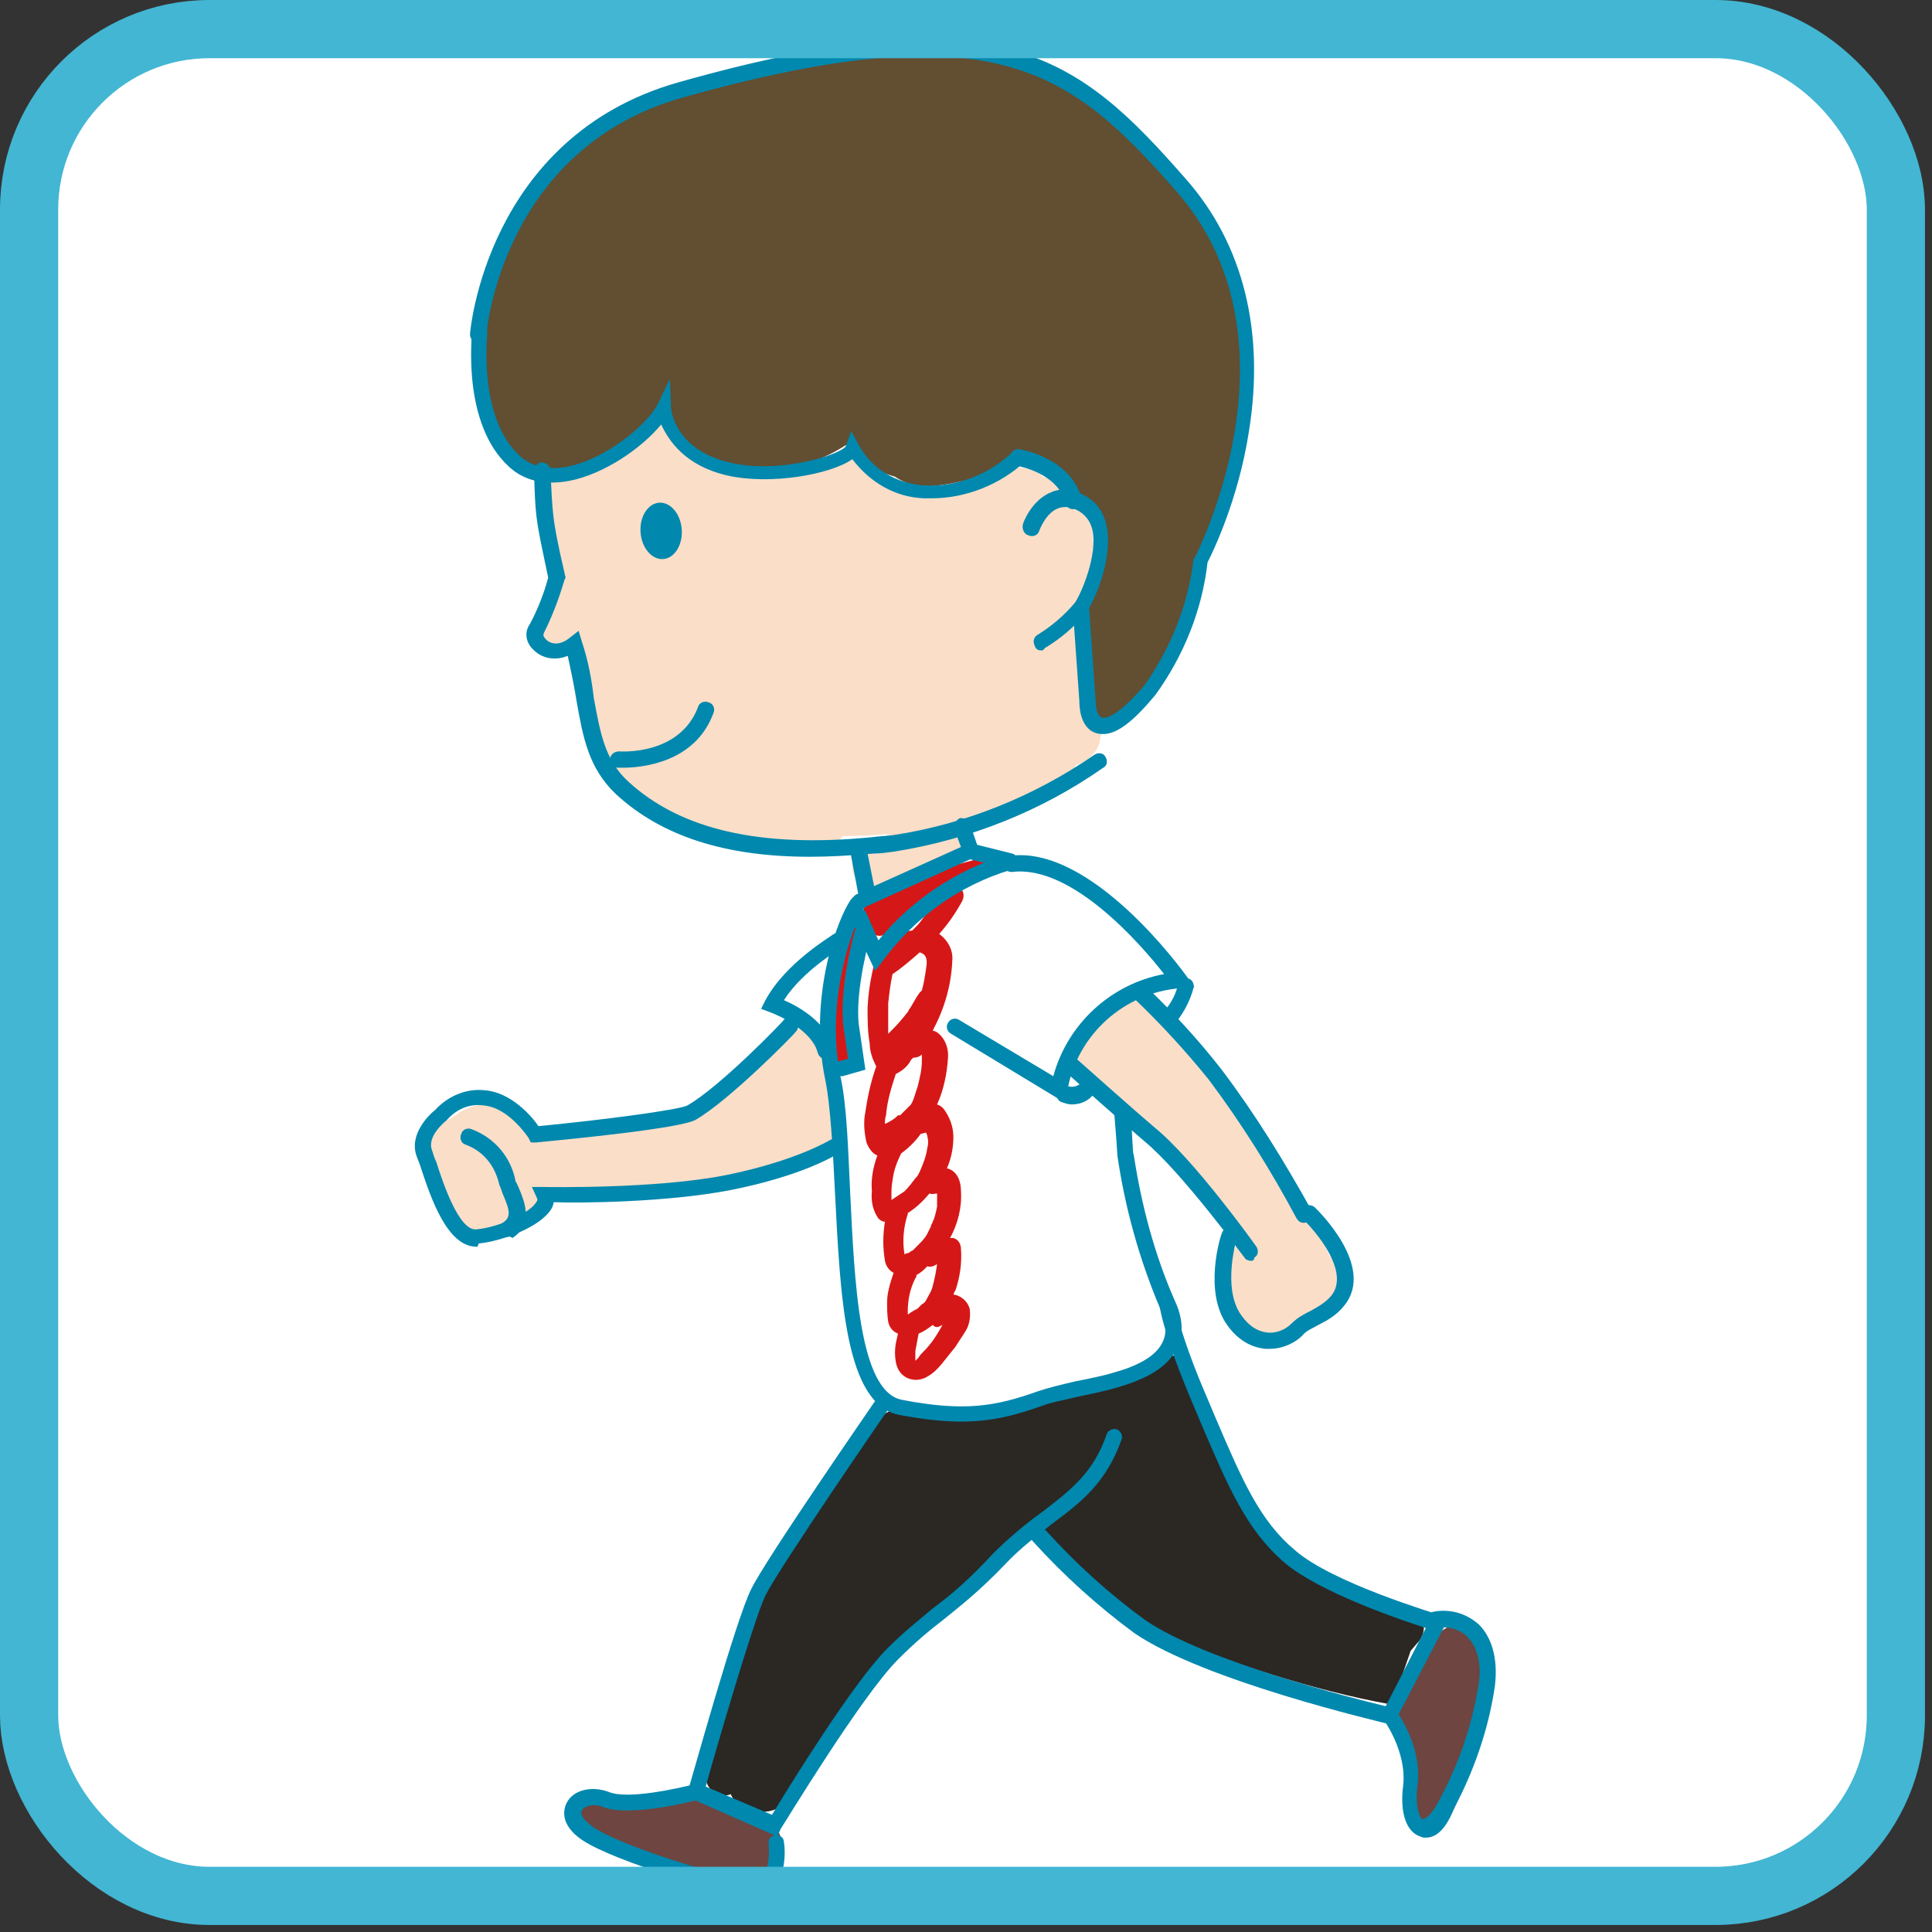 <?xml version="1.0" encoding="utf-8"?>
<svg width="166" height="166" viewBox="0 0 166 166" fill="none" xmlns="http://www.w3.org/2000/svg">
<rect x="0" y="0" width="166" height="166" fill="#333333" stroke="none"/>
<rect x="2.5" y="2.5" width="160.397" height="160.397" rx="15.5" fill="#FFFFFF"/>
<path d="M94.421 62.042L93.861 57.936C93.674 56.816 93.581 55.696 93.394 54.483C93.394 54.203 93.394 53.829 93.394 53.549C93.394 53.083 93.301 52.709 93.114 52.336C93.768 50.749 94.048 48.976 93.861 47.203C93.954 47.11 93.954 46.923 93.954 46.83L93.768 44.123C93.768 43.843 93.674 43.656 93.488 43.47C93.301 43.283 93.114 43.19 92.834 43.19C92.648 43.19 92.368 43.283 92.181 43.47C91.994 43.003 91.808 42.443 91.621 41.977C91.621 41.883 91.528 41.79 91.528 41.603C91.154 41.043 90.408 40.763 89.754 41.043C89.008 40.39 88.074 40.11 87.141 40.203C85.368 40.297 83.781 41.323 82.101 41.79C80.515 42.163 78.835 42.163 77.248 41.697C76.501 41.51 75.755 41.23 75.008 40.856C74.635 40.67 74.355 40.483 73.982 40.297C74.168 39.83 73.888 39.27 73.328 39.083C73.235 39.083 73.142 39.083 73.048 39.083C72.582 39.083 72.115 39.457 72.115 39.923V40.017C70.248 40.297 68.382 40.856 66.515 40.856C63.715 40.95 60.635 40.203 58.862 38.057L58.022 36.843C57.649 36.19 56.715 36.003 56.062 36.377C55.876 36.47 55.689 36.657 55.596 36.937C54.756 36.75 53.822 37.217 53.356 37.963C52.049 39.737 50.089 40.95 47.849 41.043C47.102 41.043 46.449 41.697 46.449 42.443C46.449 42.536 46.449 42.63 46.449 42.816C47.476 46.55 47.383 50.469 46.263 54.203C45.796 55.789 48.129 56.536 48.876 55.229C49.809 57.376 50.462 59.709 50.836 62.042C51.022 63.442 51.489 64.842 52.049 66.149C52.142 66.616 52.329 66.989 52.702 67.362C53.076 67.922 53.449 68.389 54.009 68.856C56.062 70.629 58.862 71.469 61.475 71.935C64.649 72.589 67.915 72.775 71.182 72.589C71.648 72.589 72.115 72.309 72.395 71.842C73.702 71.842 75.102 71.749 76.408 71.655C75.662 72.029 75.008 72.402 74.262 72.775C73.328 73.242 72.955 74.362 73.422 75.295C73.888 76.229 75.008 76.602 75.942 76.135C76.035 76.135 76.128 76.042 76.222 75.949C77.155 75.389 78.088 74.922 79.021 74.549C79.861 74.175 80.701 73.895 81.635 73.615C82.661 73.335 83.221 72.309 82.941 71.282C82.848 71.002 82.755 70.816 82.568 70.629C85.741 69.882 88.821 68.762 91.714 67.176C92.181 66.896 92.461 66.336 92.368 65.776C93.021 65.589 93.581 65.216 94.048 64.656C94.608 63.909 94.701 62.976 94.421 62.042Z" fill="#FADEC8"/>
<path d="M115.607 110.294C115.42 109.734 115.14 109.267 114.86 108.801C114.58 108.427 114.394 108.054 114.114 107.681C113.74 106.748 113.087 105.908 112.434 105.161C112.434 103.854 111.967 102.454 111.127 101.428C108.607 97.881 105.994 94.428 103.381 90.975C102.261 89.201 100.767 87.615 99.087 86.308C97.687 85.375 96.381 86.215 95.354 87.428C94.888 87.428 94.514 87.522 94.141 87.802C93.861 88.082 93.581 88.455 93.394 88.828C93.208 89.108 93.208 89.481 93.208 89.761C92.741 89.855 92.368 90.041 92.088 90.508C91.714 91.161 91.994 92.001 92.554 92.375C95.634 94.615 98.527 97.041 101.234 99.654C102.541 100.868 103.661 102.268 104.781 103.668C105.341 104.414 105.807 105.161 106.274 105.908C106.46 106.188 106.554 106.468 106.647 106.654C106.46 106.748 106.274 106.934 106.18 107.121C105.154 108.707 105.061 110.761 105.994 112.441C106.18 113.094 106.46 113.747 106.927 114.307C107.954 115.334 109.54 115.334 110.567 114.307C110.66 114.214 110.754 114.121 110.847 113.934L111.034 113.841C111.314 113.654 111.687 113.467 111.967 113.281C112.527 113.001 112.994 112.627 113.46 112.254C113.554 112.254 113.554 112.347 113.647 112.347C114.487 112.627 115.42 112.161 115.7 111.321C115.7 110.947 115.7 110.574 115.607 110.294Z" fill="#FADEC8"/>
<path d="M71.462 94.895C71.368 94.801 71.275 94.708 71.182 94.708C70.995 93.028 70.715 91.348 70.528 89.761C70.528 89.015 69.875 88.362 69.035 88.362C68.942 88.362 68.849 88.362 68.755 88.362C66.702 88.922 65.209 90.322 63.902 91.908C62.595 93.588 60.729 94.801 58.675 95.455C54.569 96.575 50.089 96.015 46.076 97.415C45.609 96.388 44.863 95.548 43.929 94.895C43.463 94.615 42.903 94.615 42.436 94.988C42.156 94.895 41.783 94.801 41.503 94.895C40.663 94.988 39.823 95.268 39.169 95.828L38.703 96.108C38.609 96.108 38.516 96.201 38.516 96.201C37.956 96.295 37.489 96.575 37.116 96.855C36.463 97.601 36.183 98.628 36.463 99.561C36.743 100.868 37.396 101.988 38.33 103.014C38.423 103.574 38.609 104.134 38.796 104.694C39.169 105.441 40.01 106.001 40.849 106.001C41.596 105.908 42.343 105.628 42.996 105.254C43.556 105.628 44.303 105.628 44.676 105.068C46.729 102.828 49.809 102.641 52.609 102.548C55.782 102.548 58.956 102.174 62.129 101.614C63.715 101.334 65.302 100.868 66.795 100.494C67.822 100.401 68.849 100.028 69.688 99.561H69.782C70.062 99.374 70.342 99.188 70.528 98.908C70.902 98.908 71.182 98.721 71.462 98.535C71.742 98.255 71.835 97.881 71.835 97.508V95.828C71.835 95.455 71.742 95.175 71.462 94.895Z" fill="#FADEC8"/>
<path d="M106.367 24.99C106.274 24.71 106.18 24.43 105.994 24.15C105.527 19.951 101.981 16.217 99.274 13.137C95.821 9.124 92.088 5.858 86.768 5.018C80.701 4.084 74.448 4.738 68.382 5.764C58.395 7.444 45.049 11.364 43.089 22.564C40.383 27.977 40.103 33.577 44.209 38.99C44.489 39.363 44.863 39.736 45.329 39.923C46.823 40.856 48.596 40.577 50.369 39.736C51.209 39.923 52.142 39.736 52.889 39.083L54.756 37.497C55.502 36.937 56.249 36.377 56.995 35.817C58.582 39.176 62.222 40.763 66.422 40.39C68.662 40.203 70.808 39.456 72.675 38.243C73.795 39.55 75.195 40.483 76.875 40.95C77.715 41.51 78.648 41.79 79.675 41.79C82.381 41.603 85.088 40.856 87.421 39.456C87.981 39.643 88.448 39.83 89.008 40.017C90.034 40.483 91.154 40.95 92.181 41.416C92.648 42.35 93.208 43.19 93.301 43.563C94.141 45.15 94.514 47.016 94.421 48.789C94.421 49.069 94.421 49.443 94.514 49.723C93.581 50.19 93.114 51.029 93.114 52.056C93.114 54.483 93.114 56.816 93.114 59.242C93.114 60.829 94.328 62.042 95.914 62.042C96.661 62.042 97.407 61.762 97.874 61.202C98.994 60.083 99.647 58.682 100.021 57.189C100.114 56.816 100.207 56.443 100.301 56.069C100.487 55.883 100.674 55.696 100.861 55.509C101.421 54.763 101.794 53.923 101.887 53.083C101.981 52.709 101.887 52.243 101.794 51.869C102.167 51.496 102.447 51.029 102.541 50.563C104.594 41.976 108.887 33.95 106.367 24.99Z" fill="#624E31"/>
<path d="M101.327 85.562C101.327 85.375 101.234 85.188 101.141 85.002C101.047 84.815 100.954 84.722 100.767 84.535C100.581 84.348 100.301 84.255 100.114 84.162C100.021 84.162 99.927 84.162 99.927 84.068C100.114 83.602 100.207 83.042 100.114 82.482C99.927 81.735 99.367 81.175 98.621 80.895C98.621 80.895 98.527 80.802 98.434 80.709C97.874 80.242 97.314 79.775 96.754 79.308C96.474 78.655 96.007 78.095 95.541 77.629C94.701 76.882 93.674 76.509 92.554 76.509C91.808 76.135 91.061 75.762 90.314 75.389C88.821 74.549 87.141 73.989 85.368 73.802C83.595 73.709 81.821 74.082 80.235 74.829C77.248 76.042 74.542 77.815 72.208 79.962C71.088 80.802 70.248 81.828 69.502 83.042C67.635 82.948 65.955 85.375 67.635 86.962L70.622 89.761C70.902 90.041 71.275 90.228 71.742 90.322C71.555 94.708 71.648 99.094 72.115 103.388C72.395 106.094 72.955 108.708 73.795 111.227C73.888 111.414 73.888 111.507 73.982 111.694C73.515 113.094 73.515 114.681 74.075 116.081C74.542 117.387 75.382 118.414 76.501 119.254C77.061 119.814 77.715 120.28 78.555 120.374C78.648 120.374 78.742 120.467 78.835 120.467C83.128 122.054 88.448 120.747 92.741 119.627C93.861 119.347 94.981 118.974 96.101 118.6C97.127 118.321 98.154 117.947 99.087 117.387C100.207 116.641 100.767 115.241 100.487 113.934C100.394 113.467 100.207 113.094 99.927 112.721C99.927 112.534 100.021 112.347 100.021 112.161C100.021 111.694 99.927 111.227 99.834 110.854C99.741 110.387 99.554 110.014 99.367 109.641C99.181 109.174 98.901 108.708 98.527 108.334L98.247 106.934C98.154 106.654 98.061 106.374 97.874 106.188C97.874 103.761 98.154 101.148 97.594 98.908C96.941 96.761 95.728 94.708 94.048 93.215C93.301 92.468 92.554 91.721 91.808 90.975C92.181 90.788 92.554 90.415 92.741 90.041C93.768 87.802 95.634 86.215 97.967 85.562C98.061 85.748 98.154 85.842 98.341 85.935C98.527 86.028 98.807 86.122 99.087 86.028H99.181L99.461 86.402C99.741 86.682 99.927 86.868 100.207 87.148L100.394 87.242C100.487 87.242 100.674 87.242 100.767 87.242C100.954 87.242 101.141 87.148 101.327 86.962C101.514 86.775 101.607 86.588 101.701 86.308C101.421 86.028 101.421 85.748 101.327 85.562Z" fill="white"/>
<path d="M120.927 138.2C118.407 137.453 115.98 136.706 113.647 135.68C111.594 135.027 109.82 133.627 108.514 131.853C107.3 129.613 106.274 127.373 105.341 125.04C104.221 122.52 103.194 120 102.074 117.387C101.514 116.454 100.394 116.174 99.554 116.734C97.967 117.574 94.048 117.947 92.928 119.44L84.435 121.307L79.301 120.654C77.435 120.747 76.035 121.027 74.822 122.614C72.582 125.6 70.435 128.68 68.288 131.667C66.235 134.56 64.462 137.64 63.155 140.906C61.755 144.546 60.915 148.466 60.635 152.479C60.542 153.413 61.289 154.253 62.222 154.253C62.409 154.253 62.595 154.253 62.782 154.159C63.155 154.999 63.995 155.653 65.022 155.653C67.448 155.932 68.569 153.879 69.408 152.013C73.328 144.266 80.048 138.573 86.581 133.16L89.194 131.013C91.341 135.4 95.261 138.293 99.647 140.346C105.527 142.866 113.087 145.293 119.34 146.413C120.367 146.693 119.993 145.573 120.273 144.546L121.207 141.84L121.767 141.186C122.513 140.44 122.513 139.32 121.86 138.573C121.58 138.48 121.3 138.293 120.927 138.2Z" fill="#2B2723"/>
<path d="M65.769 156.492C62.315 155.279 58.769 153.879 55.036 154.719C54.662 154.813 54.289 154.999 54.102 155.373L51.956 154.346C51.022 153.879 49.902 154.159 49.436 154.999C48.876 155.933 49.249 157.052 50.089 157.519L57.276 160.972C58.489 161.626 59.889 162.092 61.195 162.372C62.409 162.466 63.902 162.746 65.022 162.186C65.955 161.719 66.515 160.692 66.515 159.666C66.795 159.386 66.982 159.106 67.075 158.826C67.355 157.799 66.702 156.772 65.769 156.492Z" fill="#6E4540"/>
<path d="M126.993 141C126.713 139.973 125.686 139.413 124.66 139.693C124.38 139.786 124.1 139.973 123.82 140.16C122.607 141.56 121.673 143.24 121.113 145.013C121.02 145.013 120.833 145.013 120.74 145.106C119.713 145.386 119.153 146.413 119.433 147.439C119.713 148.279 120.18 148.933 120.833 149.586L121.3 150.053C121.207 150.239 121.207 150.519 121.207 150.706C121.02 152.293 121.02 153.879 120.927 155.466C120.927 156.492 121.767 157.332 122.793 157.332C123.447 157.332 124.007 156.959 124.38 156.399C125.22 155.093 125.686 153.599 125.78 152.106C126.246 151.919 126.62 151.453 126.713 150.893C127.46 147.626 127.553 144.266 126.993 141Z" fill="#6E4540"/>
<path d="M83.688 73.895C80.795 74.642 77.901 75.575 75.102 76.602C74.635 76.695 74.355 77.255 74.448 77.722C74.262 77.909 74.168 78.095 74.168 78.375C74.168 78.935 74.448 79.495 74.728 79.962C75.008 80.335 75.475 80.522 75.942 80.335C75.848 80.428 75.848 80.522 75.848 80.522C75.102 82.482 74.635 84.535 74.542 86.588C74.542 87.615 74.542 88.641 74.728 89.668C74.728 90.415 75.008 91.068 75.288 91.628C74.822 92.935 74.542 94.241 74.355 95.548C74.168 96.388 74.262 97.321 74.448 98.161C74.635 98.628 74.915 99.094 75.382 99.281C75.008 100.308 74.822 101.334 74.915 102.361C74.822 103.201 75.008 104.041 75.475 104.694C75.662 104.881 75.848 104.974 76.035 104.974C75.848 106.094 75.848 107.214 76.035 108.334C76.128 108.801 76.408 109.174 76.781 109.361C76.501 110.201 76.222 111.041 76.222 111.881C76.222 112.441 76.222 113.001 76.315 113.561C76.408 114.027 76.688 114.401 77.155 114.587L76.968 115.427C76.875 115.987 76.875 116.454 76.968 117.014C77.061 117.574 77.341 118.041 77.808 118.321C78.462 118.694 79.208 118.6 79.768 118.227C80.235 117.947 80.608 117.574 80.981 117.107C81.355 116.641 81.728 116.174 82.101 115.707C82.381 115.241 82.661 114.867 82.941 114.401C83.315 113.841 83.408 113.094 83.315 112.441C83.128 111.787 82.568 111.321 81.915 111.227C82.008 111.041 82.008 110.947 82.101 110.854C82.475 109.734 82.661 108.521 82.568 107.308C82.568 106.841 82.288 106.468 81.915 106.374C81.821 106.374 81.728 106.374 81.635 106.374C82.288 105.161 82.661 103.761 82.568 102.361C82.568 101.521 82.288 100.681 81.448 100.401H81.355C81.728 99.561 81.915 98.628 81.915 97.695C81.915 96.855 81.635 96.015 81.075 95.268C80.888 95.081 80.795 94.988 80.515 94.895C81.075 93.681 81.355 92.281 81.448 90.975C81.541 90.041 81.168 89.108 80.421 88.641L80.141 88.548C80.141 88.455 80.235 88.455 80.235 88.362C81.168 86.588 81.728 84.628 81.821 82.575C81.915 81.642 81.448 80.802 80.701 80.242C81.448 79.402 82.101 78.469 82.661 77.442C82.848 77.069 82.848 76.695 82.568 76.322C83.315 75.949 83.968 75.575 84.715 75.295C85.368 75.109 84.715 73.615 83.688 73.895ZM76.315 86.215C76.408 85.375 76.501 84.535 76.688 83.695C77.528 83.135 78.275 82.482 79.022 81.828C79.675 82.015 79.675 82.575 79.581 83.135C79.488 83.788 79.395 84.442 79.208 85.095C79.115 85.188 79.115 85.188 79.022 85.282C78.742 85.655 78.555 86.028 78.275 86.495L78.088 86.775L77.995 86.962C77.808 87.148 77.715 87.335 77.528 87.522C77.155 87.988 76.781 88.362 76.315 88.828C76.315 88.735 76.315 88.735 76.315 88.641C76.315 87.802 76.315 86.962 76.315 86.215ZM76.968 92.281C77.528 92.001 77.995 91.628 78.275 91.068L78.462 90.882C78.742 90.882 79.022 90.788 79.208 90.602V90.695C79.208 90.882 79.208 90.975 79.208 91.162C79.208 91.908 79.022 92.655 78.835 93.401C78.648 93.868 78.555 94.428 78.275 94.895C78.088 95.081 77.901 95.268 77.715 95.455L77.341 95.828H77.248H77.155L77.061 95.921C76.781 96.201 76.408 96.388 76.035 96.575C76.035 96.295 76.035 96.108 76.128 95.828C76.222 94.615 76.595 93.401 76.968 92.281ZM76.875 102.921L76.595 103.108C76.595 103.014 76.595 102.828 76.595 102.734C76.595 102.268 76.595 101.894 76.688 101.428C76.781 100.588 77.061 99.841 77.435 99.094C78.088 98.628 78.648 98.068 79.115 97.415C79.302 97.415 79.395 97.321 79.581 97.321C79.581 97.415 79.675 97.508 79.675 97.601C79.768 97.975 79.768 98.348 79.675 98.628C79.581 99.374 79.302 100.028 79.022 100.681C78.928 100.868 78.835 101.054 78.742 101.148L78.648 101.241C78.368 101.614 78.088 101.988 77.715 102.361C77.435 102.548 77.155 102.734 76.875 102.921ZM78.181 112.814L78.088 112.907H77.995C77.995 112.814 77.995 112.721 77.995 112.721C77.995 111.694 78.181 110.761 78.648 109.827C78.742 109.734 78.742 109.641 78.742 109.547C78.928 109.454 79.208 109.267 79.395 109.081L79.675 108.801C79.955 108.894 80.235 108.801 80.515 108.614C80.421 109.267 80.328 109.827 80.141 110.481C80.048 110.947 79.768 111.321 79.581 111.694C79.488 111.881 79.395 111.974 79.208 112.067C79.115 112.161 79.022 112.254 78.928 112.347L78.835 112.441C78.648 112.534 78.462 112.627 78.181 112.814ZM80.981 113.841C80.515 114.681 80.048 115.427 79.395 116.081C79.208 116.267 79.022 116.454 78.928 116.641L78.835 116.734L78.742 116.827L78.648 116.921C78.648 116.921 78.648 116.921 78.648 116.827C78.648 116.734 78.648 116.641 78.648 116.547C78.648 116.454 78.648 116.361 78.648 116.267C78.648 116.361 78.648 116.454 78.648 116.267V116.081L78.928 114.587C79.395 114.401 79.768 114.121 80.141 113.841C80.235 113.934 80.328 114.027 80.515 114.027C80.608 114.027 80.795 113.934 80.981 113.841ZM80.515 102.548C80.515 102.734 80.515 102.921 80.515 103.108C80.515 103.201 80.515 103.294 80.515 103.481C80.515 103.668 80.515 103.761 80.515 103.668C80.421 104.134 80.328 104.601 80.141 104.974C80.141 105.068 80.048 105.161 80.048 105.161L79.955 105.441C79.861 105.628 79.768 105.814 79.675 106.001C79.488 106.374 79.208 106.654 78.928 106.934C78.742 107.121 78.648 107.214 78.462 107.401C78.462 107.401 78.368 107.494 78.275 107.494C78.181 107.588 78.088 107.681 77.901 107.681L77.715 107.774C77.528 106.654 77.621 105.441 77.995 104.321C77.995 104.321 77.995 104.321 77.995 104.228C78.742 103.761 79.301 103.201 79.861 102.548C80.141 102.641 80.328 102.548 80.515 102.548ZM79.675 78.375C79.488 78.655 79.395 78.749 79.208 79.028C79.022 79.308 78.742 79.588 78.555 79.775L78.368 79.962C77.995 79.962 77.621 80.055 77.248 80.148C77.155 80.055 77.061 79.962 76.875 79.962C76.781 79.962 76.688 79.962 76.595 79.962C77.715 79.215 78.835 78.469 80.048 77.815C79.861 78.002 79.768 78.189 79.675 78.375Z" fill="#D61717"/>
<path d="M73.608 85.842C73.795 84.068 74.075 82.388 74.448 80.615C74.728 79.495 72.862 78.935 72.675 80.148C72.208 82.202 71.928 84.348 71.648 86.495C71.555 87.522 71.462 88.548 71.368 89.575C71.368 90.415 71.275 91.441 72.208 91.815C72.675 92.095 73.235 91.908 73.515 91.441C73.608 91.255 73.608 91.161 73.608 90.975V89.668C73.608 89.388 73.515 89.108 73.328 88.921C73.328 88.735 73.328 88.548 73.328 88.362C73.422 87.615 73.515 86.682 73.608 85.842Z" fill="#D61717"/>
<path d="M56.981 48.035C57.958 47.964 58.672 46.824 58.576 45.487C58.479 44.15 57.609 43.124 56.633 43.194C55.656 43.265 54.942 44.405 55.038 45.742C55.135 47.078 56.005 48.105 56.981 48.035Z" fill="#0088AE"/>
<path d="M89.474 55.883C89.194 55.883 89.008 55.789 88.914 55.509C88.728 55.136 88.821 54.763 89.101 54.576C90.314 53.829 91.434 52.896 92.368 51.776C92.928 50.936 94.328 47.67 93.861 45.523C93.674 44.776 93.301 44.31 92.741 43.936C92.088 43.563 91.528 43.47 90.968 43.656C89.848 44.03 89.288 45.616 89.288 45.616C89.194 45.99 88.728 46.176 88.354 45.99C87.981 45.896 87.794 45.43 87.888 45.056C87.888 44.963 88.634 42.91 90.408 42.257C91.341 41.883 92.274 42.07 93.301 42.63C94.234 43.19 94.794 43.936 95.074 45.15C95.634 47.763 94.234 51.309 93.394 52.523C92.368 53.829 91.154 54.856 89.754 55.696C89.661 55.883 89.568 55.883 89.474 55.883Z" fill="#0088AE"/>
<path d="M69.595 73.615C62.315 73.615 56.809 71.842 52.889 68.202C50.556 65.962 50.089 63.349 49.529 60.176C49.342 58.963 49.062 57.656 48.782 56.349C47.663 56.816 46.542 56.536 45.889 55.883C45.143 55.229 45.049 54.296 45.516 53.643C46.169 52.429 46.729 51.029 47.102 49.63L46.729 47.856C46.076 44.683 45.983 44.31 45.889 40.483C45.889 40.11 46.169 39.737 46.542 39.737C46.916 39.737 47.289 40.017 47.289 40.39C47.476 44.123 47.476 44.496 48.129 47.576L48.596 49.63L48.502 49.816C48.036 51.403 47.476 52.896 46.729 54.389C46.636 54.576 46.729 54.763 46.916 54.949C47.289 55.323 48.036 55.509 48.876 54.856L49.716 54.203L49.996 55.136C50.556 56.816 50.836 58.403 51.022 59.989C51.582 62.976 51.956 65.309 54.009 67.176C58.489 71.282 65.302 72.869 74.915 71.935C75.568 71.842 76.128 71.842 76.781 71.749C82.941 70.816 88.914 68.389 94.047 64.842C94.328 64.656 94.794 64.656 94.981 65.029C95.168 65.309 95.168 65.776 94.794 65.962C89.474 69.695 83.315 72.122 76.968 73.149C76.315 73.242 75.662 73.335 75.102 73.335C72.955 73.522 71.182 73.615 69.595 73.615Z" fill="#0088AE"/>
<path d="M80.048 42.816C79.861 42.816 79.581 42.816 79.395 42.816C76.875 42.723 74.728 41.416 73.235 39.457C71.368 40.763 66.235 41.697 62.502 40.857C58.862 40.017 57.462 37.87 56.809 36.47C55.129 38.523 51.862 40.763 48.876 41.323C46.822 41.697 45.049 41.323 43.743 40.11C39.636 36.377 40.569 28.724 40.569 28.35C40.569 27.977 40.943 27.79 41.316 27.79C41.689 27.79 41.876 28.164 41.876 28.537C41.876 28.63 41.036 35.91 44.676 39.177C45.703 40.11 47.009 40.39 48.689 40.11C52.142 39.457 55.689 36.377 56.529 34.697L57.556 32.55L57.649 34.977C57.649 35.163 57.929 38.617 62.689 39.737C66.888 40.763 72.208 39.083 72.675 38.337L73.142 37.03L73.795 38.243C74.915 40.297 76.968 41.51 79.301 41.697C82.195 41.883 84.995 40.763 87.048 38.803C87.328 38.523 87.701 38.523 87.981 38.803C88.261 39.083 88.261 39.457 87.981 39.737C85.928 41.603 83.035 42.816 80.048 42.816Z" fill="#0088AE"/>
<path d="M92.181 43.75C91.901 43.75 91.621 43.563 91.528 43.19C90.874 40.577 87.328 40.017 87.328 40.017C86.954 39.923 86.674 39.643 86.768 39.177C86.861 38.803 87.234 38.523 87.608 38.617C87.794 38.617 91.994 39.363 92.928 42.816C93.021 43.19 92.834 43.563 92.461 43.656C92.274 43.75 92.274 43.75 92.181 43.75Z" fill="#0088AE"/>
<path d="M94.794 63.069C94.608 63.069 94.421 63.069 94.141 62.976C92.741 62.509 92.741 60.549 92.741 60.269L92.181 52.336C92.181 51.963 92.461 51.59 92.834 51.59C93.208 51.59 93.581 51.87 93.581 52.243L94.141 60.269C94.141 60.829 94.328 61.576 94.701 61.669C94.794 61.669 95.728 61.949 98.341 58.869C100.581 55.696 102.074 51.963 102.541 48.136V48.043L102.634 47.95C102.727 47.763 112.34 29.284 101.047 16.404C91.994 6.138 85.648 0.818 58.675 8.378C43.089 12.764 41.783 28.63 41.783 28.817C41.783 29.19 41.409 29.47 41.036 29.47C40.663 29.47 40.383 29.097 40.383 28.724C40.383 28.537 41.783 11.738 58.302 7.071C86.021 -0.769 92.648 4.831 101.887 15.377C106.834 20.977 108.7 28.537 107.3 37.123C106.367 43.096 104.127 47.576 103.754 48.323C103.287 52.429 101.701 56.349 99.274 59.709C97.407 61.949 96.007 63.069 94.794 63.069Z" fill="#0088AE"/>
<path d="M73.982 78.095L73.142 73.615C73.048 73.242 73.328 72.869 73.702 72.775C74.075 72.682 74.448 72.962 74.541 73.335L75.102 76.135L82.568 72.775L82.008 71.282C81.915 70.909 82.101 70.535 82.381 70.349C82.661 70.162 83.128 70.442 83.315 70.722L84.248 73.429L73.982 78.095Z" fill="#0088AE"/>
<path d="M53.542 65.962C53.262 65.962 53.076 65.962 53.076 65.962C52.702 65.962 52.422 65.589 52.422 65.216C52.422 64.842 52.796 64.562 53.169 64.562C53.356 64.562 58.395 64.936 59.982 60.736C60.075 60.362 60.542 60.176 60.915 60.362C61.289 60.456 61.475 60.922 61.289 61.296C59.702 65.589 55.036 65.962 53.542 65.962Z" fill="#0088AE"/>
<path d="M72.302 92.468C72.022 92.468 71.742 92.281 71.648 92.001C71.555 91.628 71.742 91.255 72.115 91.162L72.862 90.975L72.488 88.362C72.022 85.002 73.422 79.962 73.515 79.775C73.608 79.402 73.982 79.215 74.355 79.309C74.728 79.402 74.915 79.775 74.822 80.148C74.822 80.242 73.422 85.095 73.795 88.082L74.355 91.908L72.395 92.468C72.395 92.468 72.395 92.468 72.302 92.468Z" fill="#0088AE"/>
<path d="M86.768 74.642C86.674 74.642 86.674 74.642 86.581 74.642L83.221 73.802C82.848 73.709 82.661 73.335 82.755 72.962C82.848 72.589 83.221 72.402 83.595 72.496L86.954 73.335C87.328 73.429 87.514 73.802 87.421 74.175C87.328 74.455 87.048 74.642 86.768 74.642Z" fill="#0088AE"/>
<path d="M66.795 157.799L58.955 154.346L59.142 153.786C59.329 153.226 63.249 139.04 64.555 136.52C65.769 134 75.008 120.654 75.382 120.094C75.568 119.814 76.035 119.72 76.315 119.907C76.595 120.094 76.688 120.56 76.501 120.84C76.408 120.934 66.982 134.653 65.769 137.08C64.742 139.226 61.382 150.799 60.635 153.506L66.329 155.933C67.728 153.599 73.328 144.546 76.222 141.653C77.715 140.16 78.928 139.226 80.141 138.2C81.635 137.08 83.128 135.867 85.275 133.533C86.768 132.04 88.261 130.827 89.568 129.893C91.994 128.027 93.954 126.534 95.074 123.267C95.168 122.894 95.634 122.707 95.914 122.8C96.287 122.894 96.474 123.36 96.381 123.64C95.074 127.374 92.928 129.053 90.408 130.92C89.101 131.947 87.701 132.973 86.301 134.467C84.061 136.8 82.475 138.013 80.981 139.226C79.768 140.16 78.648 141.093 77.155 142.586C73.982 145.76 67.168 157.052 67.075 157.146L66.795 157.799Z" fill="#0088AE"/>
<path d="M119.713 148.186L119.153 148.093C118.5 147.906 103.567 144.453 97.501 140.346C94.328 138.013 91.341 135.307 88.728 132.413C88.448 132.133 88.541 131.667 88.821 131.387C89.101 131.107 89.568 131.2 89.848 131.48C92.461 134.373 95.354 136.987 98.434 139.226C103.661 142.773 116.353 145.946 119.06 146.6L122.513 139.88C120.18 139.133 113.367 136.8 110.38 134.28C107.114 131.48 105.527 127.747 103.287 122.52L102.541 120.747C100.021 114.867 99.647 112.347 99.647 112.254C99.554 111.881 99.834 111.507 100.207 111.507C100.581 111.414 100.954 111.694 100.954 112.067C100.954 112.067 101.327 114.587 103.754 120.187L104.501 121.96C106.74 127.187 108.234 130.64 111.22 133.16C114.487 136.053 123.54 138.666 123.633 138.76L124.473 139.04L119.713 148.186Z" fill="#0088AE"/>
<path d="M91.434 94.708L81.728 88.828C81.355 88.642 81.261 88.175 81.448 87.895C81.635 87.522 82.101 87.428 82.381 87.615L90.501 92.468C91.714 87.988 95.448 84.535 100.021 83.695C98.061 81.175 92.088 74.269 86.954 74.922C86.581 74.922 86.208 74.735 86.208 74.269C86.208 73.895 86.394 73.522 86.861 73.522C93.861 72.682 101.607 83.415 101.887 83.788L102.634 84.815L101.421 84.908C96.567 85.282 92.554 88.922 91.714 93.681L91.434 94.708Z" fill="#0088AE"/>
<path d="M107.487 108.334C107.3 108.334 107.02 108.241 106.927 108.054C106.834 107.961 101.514 100.681 98.341 98.068C97.221 97.135 91.528 92.095 91.248 91.815C90.968 91.535 90.968 91.162 91.154 90.788C91.434 90.508 91.808 90.508 92.181 90.695C92.274 90.788 98.061 95.921 99.181 96.855C102.541 99.561 107.767 106.841 107.954 107.121C108.14 107.401 108.14 107.868 107.767 108.054C107.767 108.241 107.674 108.334 107.487 108.334Z" fill="#0088AE"/>
<path d="M112.06 105.068C111.78 105.068 111.594 104.974 111.407 104.694C109.167 100.494 106.647 96.481 103.847 92.748C101.887 90.322 99.741 87.988 97.501 85.842C97.221 85.562 97.221 85.095 97.501 84.815C97.781 84.535 98.247 84.535 98.527 84.815C100.861 87.055 103.007 89.388 104.967 91.908C107.86 95.735 110.38 99.841 112.714 104.041C112.9 104.414 112.807 104.788 112.434 104.974C112.247 104.974 112.154 105.068 112.06 105.068Z" fill="#0088AE"/>
<path d="M70.902 90.975C70.622 90.975 70.342 90.788 70.248 90.415C69.782 88.641 67.168 87.335 66.142 86.962L65.395 86.682L65.769 85.935C67.542 82.668 71.462 80.428 71.648 80.242C72.022 80.055 72.395 80.148 72.582 80.522C72.768 80.895 72.675 81.269 72.302 81.455C72.302 81.455 69.035 83.322 67.355 85.935C68.662 86.495 71.088 87.895 71.555 90.041C71.648 90.415 71.462 90.788 71.088 90.882C70.995 90.975 70.902 90.975 70.902 90.975Z" fill="#0088AE"/>
<path d="M40.943 107.121C38.423 107.121 37.023 102.921 36.183 100.401C36.09 100.028 35.903 99.654 35.81 99.375C35.063 97.415 37.023 95.641 37.396 95.361C38.516 94.148 40.103 93.495 41.689 93.681C43.929 93.868 45.703 95.921 46.263 96.761C52.049 96.201 58.302 95.361 59.049 94.988C61.849 93.401 67.355 87.708 67.355 87.615C67.635 87.335 68.102 87.335 68.382 87.615C68.662 87.895 68.662 88.362 68.382 88.642C68.195 88.922 62.689 94.521 59.795 96.201C58.582 96.948 48.969 97.881 46.076 98.161H45.609L45.423 97.788C45.423 97.788 43.743 95.175 41.596 94.988C40.383 94.801 39.263 95.268 38.423 96.201L38.33 96.295C38.33 96.295 36.65 97.601 37.116 98.815C37.209 99.095 37.303 99.468 37.489 99.841C38.05 101.614 39.449 105.814 40.943 105.628C42.903 105.441 45.516 104.228 46.076 103.294C46.169 103.201 46.169 103.108 46.169 103.014L45.703 101.988H46.822C46.916 101.988 56.342 102.174 62.409 100.961C68.382 99.748 71.275 97.975 71.275 97.975C71.555 97.788 72.022 97.881 72.208 98.161C72.395 98.441 72.302 98.908 72.022 99.095C71.928 99.188 68.942 101.054 62.689 102.268C57.369 103.294 49.902 103.388 47.569 103.294C47.569 103.481 47.476 103.668 47.383 103.854C46.449 105.441 43.089 106.654 41.129 106.841C41.036 107.121 41.036 107.121 40.943 107.121Z" fill="#0088AE"/>
<path d="M82.568 122.147C81.075 122.147 79.395 121.96 77.341 121.587C72.582 120.747 72.208 111.414 71.742 102.454C71.555 98.721 71.368 95.081 70.902 92.748C69.408 85.562 72.022 78.749 73.142 77.255C73.328 77.069 73.515 76.789 73.795 76.789C74.168 76.695 74.542 76.975 74.542 77.349C74.542 77.629 74.448 77.909 74.262 78.002C73.608 78.842 70.808 85.468 72.208 92.468C72.768 94.988 72.862 98.628 73.048 102.454C73.422 110.107 73.795 119.627 77.528 120.28C82.848 121.307 85.555 120.84 89.194 119.534C90.034 119.254 91.154 118.974 92.368 118.694C95.261 118.134 98.807 117.387 99.834 115.427C100.301 114.587 100.207 113.654 99.647 112.347C97.874 108.148 96.661 103.761 96.007 99.281C96.007 99.188 95.914 97.695 95.728 95.548C95.728 95.175 96.007 94.801 96.381 94.801C96.754 94.801 97.127 95.081 97.127 95.455C97.314 97.601 97.314 99.188 97.407 99.188C98.061 103.481 99.181 107.774 100.954 111.787C101.701 113.374 101.701 114.867 101.047 115.987C99.741 118.507 95.821 119.347 92.648 120C91.528 120.28 90.408 120.467 89.661 120.747C87.328 121.587 85.275 122.147 82.568 122.147Z" fill="#0088AE"/>
<path d="M75.195 83.415L73.142 79.029C72.955 78.655 73.142 78.282 73.515 78.095C73.888 77.909 74.262 78.095 74.448 78.469L75.475 80.802C78.275 77.349 82.195 74.735 86.488 73.429C86.861 73.335 87.234 73.522 87.328 73.895C87.421 74.269 87.234 74.642 86.861 74.735C82.475 76.042 78.555 78.842 75.848 82.575L75.195 83.415Z" fill="#0088AE"/>
<path d="M43.556 106.281C43.369 106.281 43.089 106.188 42.996 106.001C42.809 105.721 42.903 105.254 43.183 105.068C43.929 104.601 43.836 104.041 43.183 102.548C43.089 102.268 42.996 101.988 42.903 101.801C42.529 100.121 41.503 98.908 40.009 98.348C39.636 98.254 39.45 97.788 39.636 97.415C39.73 97.041 40.196 96.855 40.569 97.041C42.529 97.788 43.929 99.468 44.303 101.521C44.396 101.614 44.489 101.894 44.583 102.081C45.049 103.201 45.889 105.161 44.023 106.374C43.836 106.188 43.649 106.281 43.556 106.281Z" fill="#0088AE"/>
<path d="M92.088 94.895C91.808 94.895 91.528 94.801 91.248 94.708C90.874 94.615 90.688 94.148 90.781 93.775C90.874 93.401 91.341 93.215 91.714 93.308C92.181 93.495 92.741 93.308 93.114 92.841C93.301 92.561 93.768 92.468 94.048 92.655C94.328 92.841 94.421 93.308 94.234 93.588C93.768 94.521 92.928 94.895 92.088 94.895Z" fill="#0088AE"/>
<path d="M100.674 87.895C100.487 87.895 100.394 87.802 100.207 87.708C99.927 87.428 99.834 87.055 100.114 86.775C100.674 86.122 101.047 85.375 101.234 84.535C101.327 84.162 101.701 83.975 102.074 84.068C102.447 84.162 102.634 84.535 102.541 84.908C102.261 85.935 101.794 86.868 101.141 87.708C101.047 87.802 100.861 87.895 100.674 87.895Z" fill="#0088AE"/>
<path d="M109.074 115.894C108.98 115.894 108.887 115.894 108.7 115.894C107.86 115.801 106.554 115.427 105.434 113.841C103.381 110.947 104.874 106.188 104.967 106.001C105.061 105.628 105.434 105.441 105.807 105.534C106.18 105.628 106.367 106.001 106.274 106.374C106.274 106.374 104.967 110.667 106.647 113.001C107.3 113.934 108.047 114.401 108.887 114.494C109.82 114.587 110.567 114.121 110.94 113.747C111.5 113.187 112.06 112.907 112.62 112.627C113.274 112.254 113.834 111.974 114.394 111.321C116.26 108.988 112.06 104.788 111.967 104.788C111.687 104.508 111.687 104.041 111.967 103.761C112.247 103.481 112.714 103.481 112.994 103.761C113.18 103.948 118.22 108.801 115.513 112.161C114.86 113.001 114.02 113.467 113.274 113.841C112.807 114.121 112.247 114.307 111.874 114.774C111.314 115.334 110.287 115.894 109.074 115.894Z" fill="#0088AE"/>
<path d="M64.649 162.932C62.875 162.932 52.702 159.946 49.996 158.079C47.943 156.679 48.502 155.279 48.689 154.906C49.249 153.786 50.836 153.413 52.329 153.973C53.916 154.626 58.115 153.693 59.609 153.319C59.982 153.226 60.355 153.413 60.449 153.786C60.542 154.159 60.355 154.533 59.982 154.626C59.422 154.813 54.102 156.119 51.862 155.279C51.022 154.906 50.182 155.186 49.996 155.559C49.809 155.932 50.182 156.399 50.929 156.959C53.449 158.732 63.249 161.626 64.835 161.626C65.115 161.626 65.302 161.532 65.489 161.346C65.955 160.786 66.142 159.666 66.049 158.452C65.955 158.079 66.235 157.706 66.609 157.706C66.982 157.612 67.355 157.892 67.355 158.266C67.542 159.479 67.355 161.252 66.515 162.186C65.955 162.652 65.302 162.932 64.649 162.932Z" fill="#0088AE"/>
<path d="M122.513 157.892C122.327 157.892 122.233 157.892 122.047 157.799C120.833 157.426 120.273 155.746 120.553 153.506C120.927 150.519 118.873 147.719 118.78 147.626C118.593 147.346 118.593 146.88 118.873 146.693C119.153 146.506 119.62 146.506 119.807 146.786C119.9 146.88 122.327 150.053 121.767 153.599C121.58 155.373 122.047 156.306 122.233 156.306C122.42 156.306 122.98 156.026 123.633 154.719C125.313 151.639 126.433 148.373 126.993 145.013C127.366 143.146 126.993 141.56 126.06 140.626C125.406 139.973 124.38 139.693 123.446 139.88C123.073 139.973 122.7 139.693 122.607 139.32C122.513 138.946 122.793 138.573 123.166 138.48C124.66 138.2 126.06 138.666 127.086 139.6C128.3 140.813 128.766 142.866 128.393 145.2C127.833 148.746 126.62 152.199 124.94 155.373C124.1 157.519 123.167 157.892 122.513 157.892Z" fill="#0088AE"/>
<rect x="2.5" y="2.5" width="160.397" height="160.397" rx="15.5" stroke="#42B6D3" stroke-width="5"/>
</svg>
